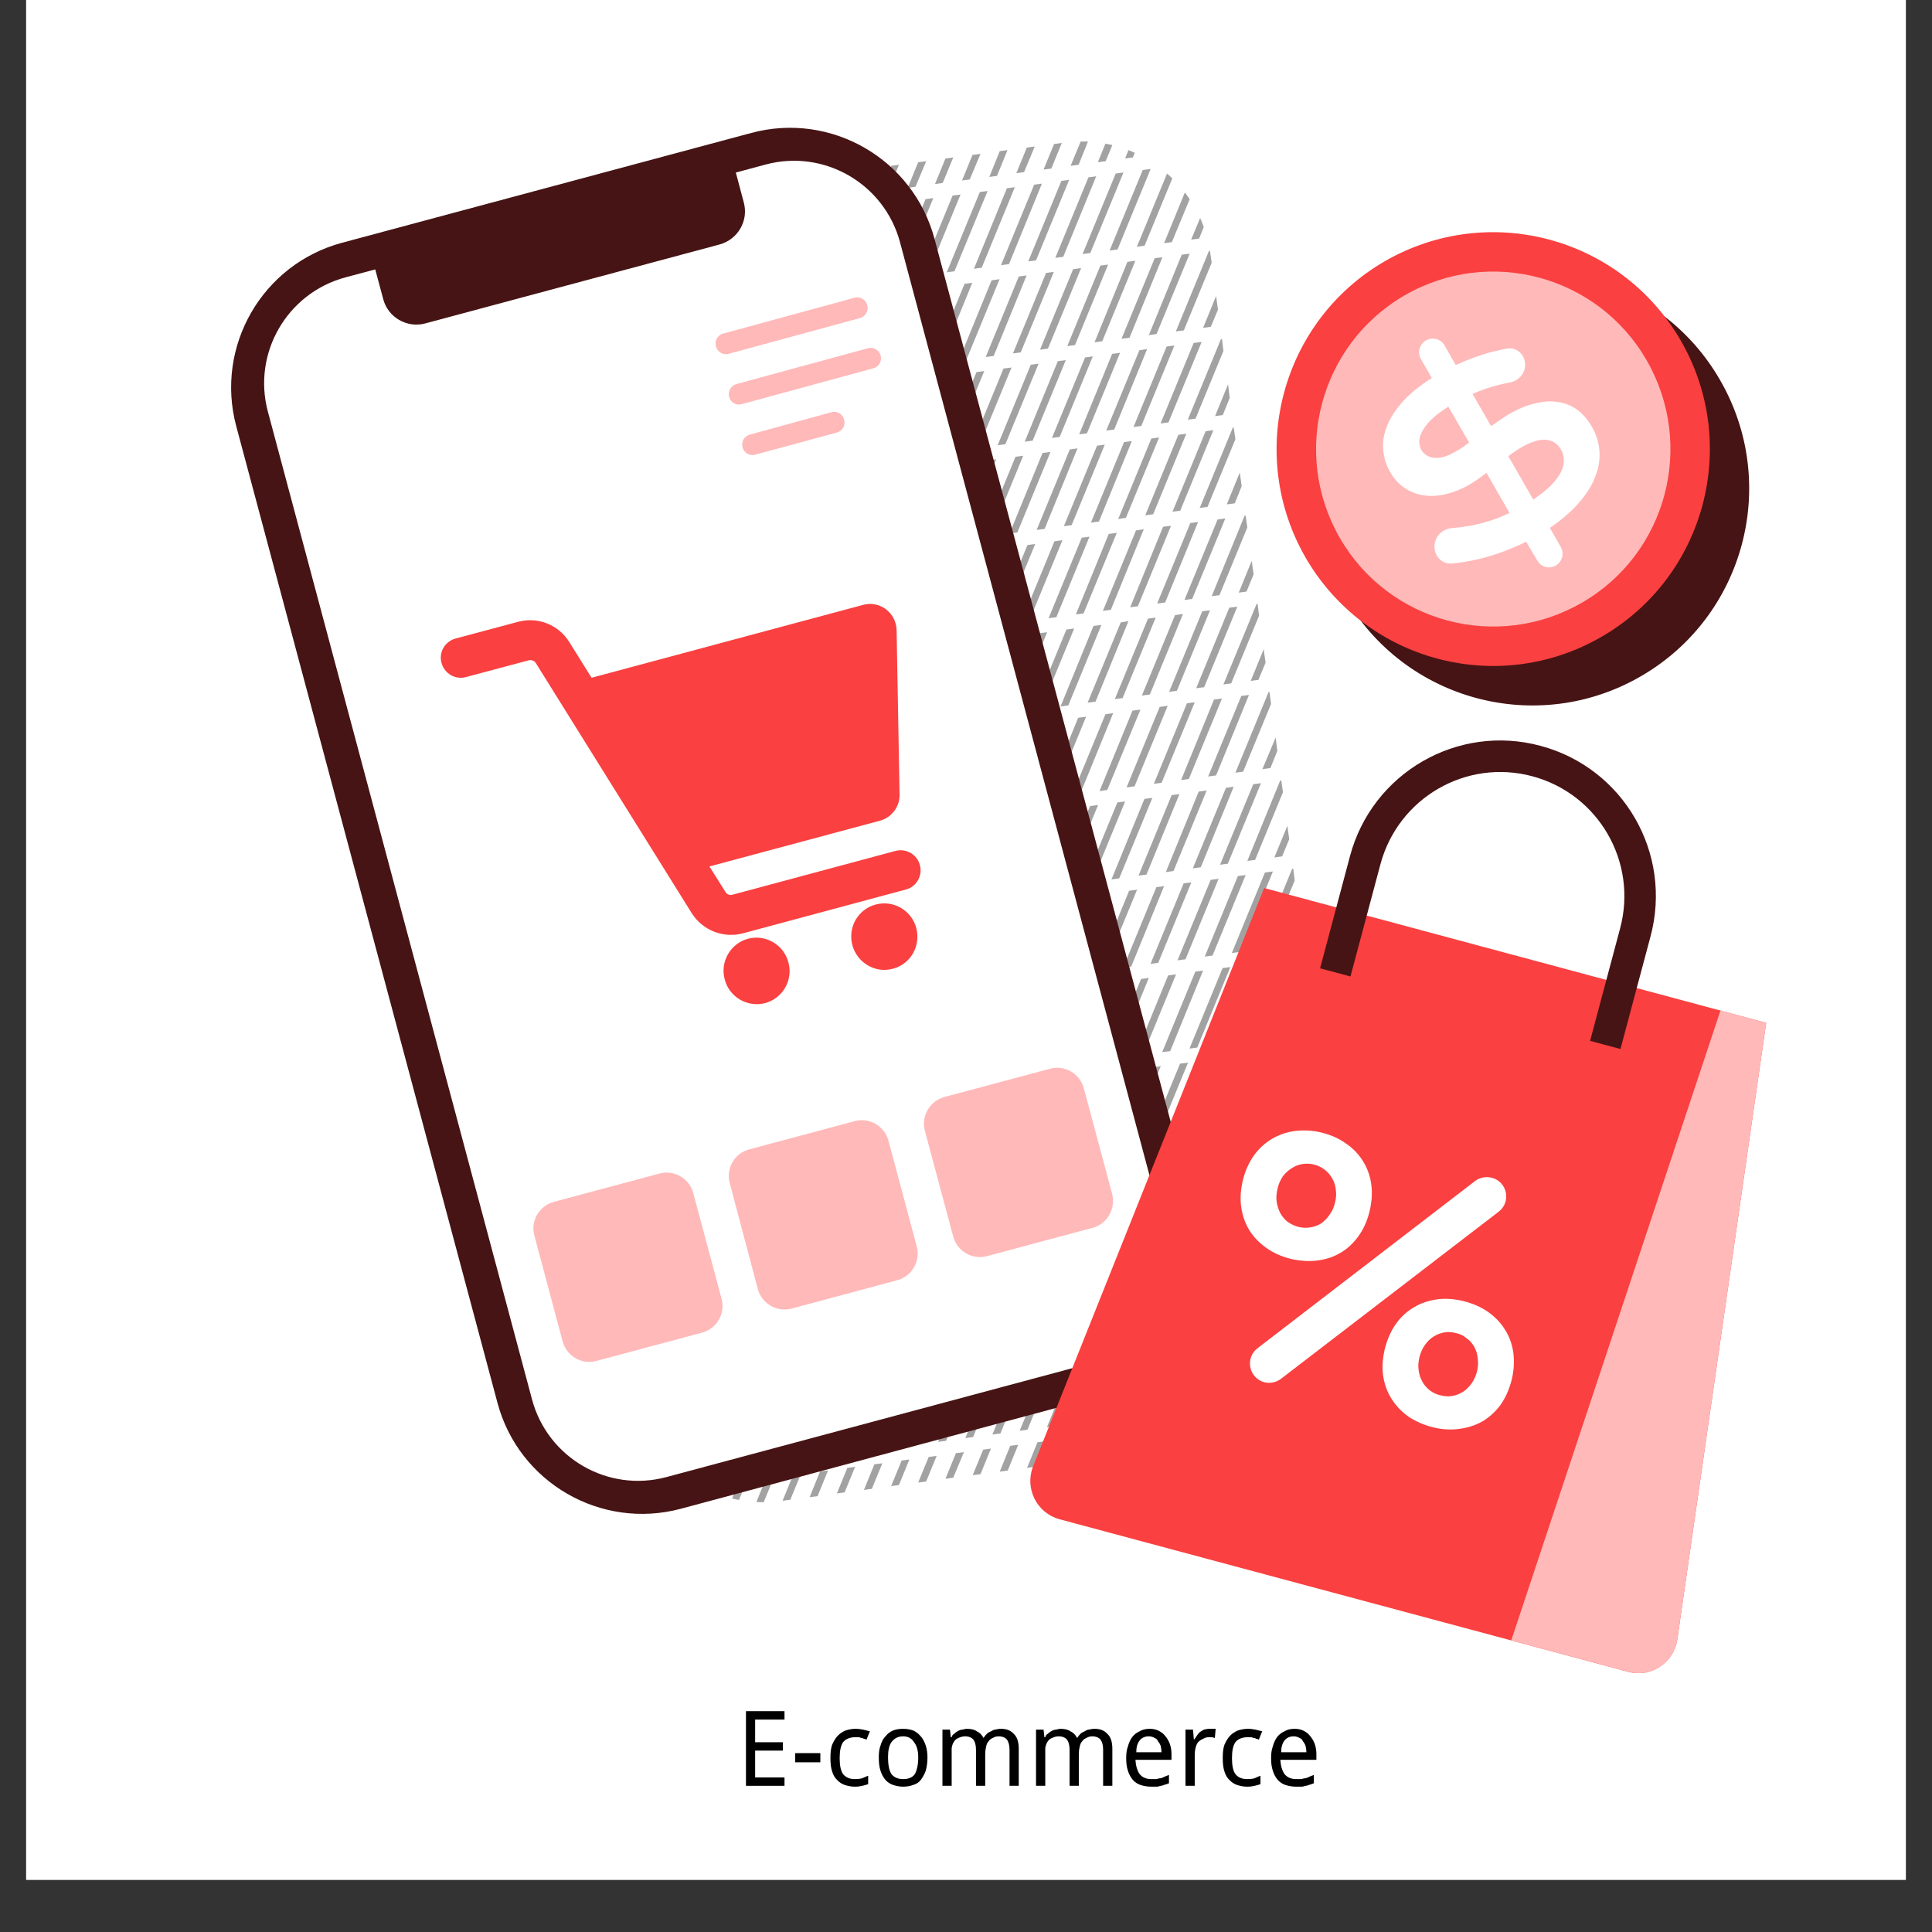 <svg xmlns="http://www.w3.org/2000/svg" xmlns:xlink="http://www.w3.org/1999/xlink" width="48" zoomAndPan="magnify" viewBox="0 0 36 36" height="48" preserveAspectRatio="xMidYMid meet" version="1.0"><rect x="0" y="0" width="36" height="36" fill="#333333" stroke="none"/><defs><g/><clipPath id="48e555586c"><path d="M 0.488 0 L 35.512 0 L 35.512 35.027 L 0.488 35.027 Z M 0.488 0 " clip-rule="nonzero"/></clipPath><clipPath id="2883a54b00"><path d="M 9 2.074 L 26 2.074 L 26 28 L 9 28 Z M 9 2.074 " clip-rule="nonzero"/></clipPath><clipPath id="32ba6c72dd"><path d="M 4 2.074 L 23 2.074 L 23 29 L 4 29 Z M 4 2.074 " clip-rule="nonzero"/></clipPath><clipPath id="6240f71aac"><path d="M 4 2.074 L 22 2.074 L 22 28 L 4 28 Z M 4 2.074 " clip-rule="nonzero"/></clipPath><clipPath id="87639135d2"><path d="M 19 16 L 33 16 L 33 31.266 L 19 31.266 Z M 19 16 " clip-rule="nonzero"/></clipPath><clipPath id="863c0b3039"><path d="M 28 18 L 33 18 L 33 31.266 L 28 31.266 Z M 28 18 " clip-rule="nonzero"/></clipPath><clipPath id="fac73d8284"><path d="M 0.562 0.059 L 10 0.059 L 10 3 L 0.562 3 Z M 0.562 0.059 " clip-rule="nonzero"/></clipPath><clipPath id="291f8dc81e"><path d="M 9 1 L 11.773 1 L 11.773 3 L 9 3 Z M 9 1 " clip-rule="nonzero"/></clipPath><clipPath id="d57512e635"><rect x="0" width="12" y="0" height="4"/></clipPath></defs><g clip-path="url(#48e555586c)"><path fill="#ffffff" d="M 0.488 0 L 35.512 0 L 35.512 35.027 L 0.488 35.027 Z M 0.488 0 " fill-opacity="1" fill-rule="nonzero"/><path fill="#ffffff" d="M 0.488 0 L 35.512 0 L 35.512 35.027 L 0.488 35.027 Z M 0.488 0 " fill-opacity="1" fill-rule="nonzero"/></g><g clip-path="url(#2883a54b00)"><path fill="#a2a2a2" d="M 11.141 19.605 L 11.008 19.922 L 11.043 20.176 L 11.285 19.586 Z M 10.031 11.383 L 9.902 11.699 L 9.934 11.953 L 10.18 11.359 Z M 11.793 19.516 L 11.645 19.535 L 11.125 20.801 L 11.156 21.02 L 11.176 21.016 L 11.789 19.516 Z M 12.805 19.379 L 12.656 19.398 L 12.043 20.898 L 12.188 20.879 Z M 11.68 20.949 L 12.297 19.449 L 12.152 19.469 L 11.535 20.969 Z M 10.684 11.293 L 10.539 11.312 L 10.02 12.574 L 10.047 12.797 L 10.066 12.793 Z M 10.574 12.727 L 11.191 11.227 L 11.043 11.246 L 10.43 12.746 Z M 12.598 12.453 L 13.215 10.953 L 13.07 10.973 L 12.453 12.473 Z M 14.734 10.75 L 14.586 10.77 L 13.973 12.27 L 14.117 12.25 Z M 12.711 11.02 L 12.562 11.039 L 11.945 12.539 L 12.094 12.52 Z M 11.586 12.59 L 12.203 11.09 L 12.059 11.109 L 11.441 12.609 Z M 13.465 12.336 L 13.613 12.316 L 14.227 10.816 L 14.082 10.836 Z M 11.695 11.156 L 11.551 11.176 L 10.934 12.676 L 11.082 12.656 Z M 13.723 10.883 L 13.574 10.902 L 12.961 12.402 L 13.105 12.383 Z M 16.852 18.836 L 16.707 18.855 L 16.09 20.355 L 16.238 20.336 Z M 17.863 18.699 L 17.719 18.719 L 17.102 20.219 L 17.25 20.199 Z M 12.695 20.812 L 13.309 19.312 L 13.164 19.332 L 12.547 20.832 Z M 18.371 18.633 L 18.227 18.652 L 17.609 20.152 L 17.754 20.133 Z M 19.383 18.496 L 19.238 18.516 L 18.621 20.016 L 18.766 19.996 Z M 18.879 18.562 L 18.73 18.582 L 18.113 20.082 L 18.262 20.062 Z M 17.359 18.77 L 17.211 18.789 L 16.598 20.289 L 16.742 20.27 Z M 16.348 18.902 L 16.199 18.922 L 15.586 20.422 L 15.73 20.402 Z M 13.707 20.676 L 14.32 19.176 L 14.176 19.195 L 13.559 20.695 Z M 13.816 19.246 L 13.668 19.266 L 13.055 20.766 L 13.199 20.746 Z M 14.828 19.109 L 14.684 19.129 L 14.066 20.629 L 14.211 20.609 Z M 15.84 18.973 L 15.695 18.992 L 15.078 20.492 L 15.223 20.473 Z M 14.719 20.539 L 15.336 19.039 L 15.188 19.059 L 14.57 20.559 Z M 22.688 9.68 L 22.07 11.18 L 22.215 11.16 L 22.832 9.66 Z M 23.461 17.688 L 23.605 17.668 L 24.125 16.406 L 24.098 16.188 L 24.078 16.188 Z M 24.113 17.602 L 24.246 17.281 L 24.211 17.031 L 23.969 17.621 Z M 21.672 9.816 L 21.059 11.316 L 21.203 11.297 L 21.82 9.797 Z M 23.227 11.023 L 23.359 10.703 L 23.324 10.449 L 23.082 11.043 Z M 19.891 18.426 L 19.742 18.445 L 19.129 19.945 L 19.273 19.926 Z M 21.562 11.246 L 21.711 11.227 L 22.324 9.727 L 22.18 9.746 Z M 22.574 11.109 L 22.723 11.09 L 23.242 9.828 L 23.211 9.609 L 23.191 9.609 L 22.578 11.109 Z M 21.547 16.531 L 20.93 18.031 L 21.078 18.012 L 21.691 16.512 Z M 21.438 17.961 L 21.582 17.941 L 22.199 16.441 L 22.055 16.461 Z M 20.535 16.668 L 19.918 18.164 L 20.062 18.145 L 20.68 16.648 Z M 22.559 16.395 L 21.941 17.895 L 22.09 17.875 L 22.707 16.375 Z M 14.477 12.199 L 14.625 12.18 L 15.238 10.68 L 15.094 10.699 Z M 22.449 17.824 L 22.594 17.805 L 23.211 16.305 L 23.066 16.324 Z M 23.57 16.258 L 22.953 17.758 L 23.102 17.738 L 23.719 16.238 Z M 17.516 11.793 L 17.66 11.773 L 18.277 10.273 L 18.129 10.293 Z M 20.551 11.383 L 20.699 11.363 L 21.312 9.863 L 21.168 9.883 Z M 17.008 11.859 L 17.156 11.84 L 17.77 10.34 L 17.625 10.359 Z M 16.504 11.926 L 16.648 11.906 L 17.266 10.406 L 17.117 10.426 Z M 14.984 12.133 L 15.129 12.113 L 15.746 10.613 L 15.602 10.633 Z M 15.488 12.062 L 15.637 12.043 L 16.254 10.543 L 16.105 10.562 Z M 15.996 11.996 L 16.141 11.977 L 16.758 10.477 L 16.613 10.496 Z M 19.539 11.52 L 19.684 11.5 L 20.301 10 L 20.156 10.02 Z M 20.66 9.949 L 20.047 11.449 L 20.191 11.43 L 20.809 9.93 Z M 19.648 10.086 L 19.031 11.586 L 19.18 11.566 L 19.797 10.066 Z M 18.02 11.723 L 18.168 11.703 L 18.781 10.203 L 18.637 10.223 Z M 19.145 10.156 L 18.527 11.656 L 18.672 11.637 L 19.289 10.137 Z M 20.426 18.098 L 20.57 18.078 L 21.188 16.578 L 21.039 16.598 Z M 11.477 9.512 L 11.328 9.531 L 10.715 11.031 L 10.859 11.012 Z M 10.465 9.648 L 10.316 9.668 L 9.797 10.93 L 9.828 11.152 L 9.848 11.148 L 10.461 9.648 Z M 10.352 11.082 L 10.969 9.582 L 10.824 9.602 L 10.207 11.102 Z M 9.812 9.734 L 9.68 10.055 L 9.715 10.309 L 9.957 9.715 Z M 12.012 21.16 L 11.867 21.18 L 11.348 22.445 L 11.375 22.664 L 11.395 22.66 Z M 11.359 21.25 L 11.23 21.566 L 11.262 21.82 L 11.508 21.23 Z M 12.488 9.375 L 12.34 9.395 L 11.727 10.895 L 11.871 10.875 Z M 13.242 10.691 L 13.391 10.672 L 14.008 9.172 L 13.859 9.191 Z M 13.75 10.625 L 13.895 10.602 L 14.512 9.105 L 14.367 9.125 Z M 13.5 9.238 L 13.355 9.258 L 12.738 10.758 L 12.883 10.738 Z M 11.367 10.945 L 11.98 9.445 L 11.836 9.465 L 11.219 10.965 Z M 11.902 22.594 L 12.52 21.094 L 12.371 21.113 L 11.758 22.613 Z M 12.23 10.828 L 12.379 10.809 L 12.992 9.309 L 12.848 9.328 Z M 17.074 20.48 L 16.93 20.5 L 16.312 22 L 16.457 21.98 Z M 17.582 20.414 L 17.434 20.434 L 16.816 21.934 L 16.965 21.914 Z M 14.258 10.555 L 14.402 10.535 L 15.02 9.035 L 14.871 9.055 Z M 16.566 20.547 L 16.422 20.57 L 15.805 22.066 L 15.953 22.047 Z M 18.594 20.277 L 18.445 20.297 L 17.832 21.797 L 17.977 21.777 Z M 16.062 20.617 L 15.914 20.637 L 15.301 22.137 L 15.445 22.117 Z M 13.023 21.027 L 12.879 21.047 L 12.262 22.543 L 12.41 22.523 Z M 18.086 20.344 L 17.941 20.363 L 17.324 21.863 L 17.469 21.844 Z M 14.039 20.891 L 13.891 20.91 L 13.273 22.41 L 13.422 22.391 Z M 12.914 22.457 L 13.531 20.957 L 13.387 20.977 L 12.77 22.477 Z M 13.926 22.32 L 14.543 20.82 L 14.398 20.84 L 13.781 22.34 Z M 15.555 20.684 L 15.41 20.703 L 14.793 22.203 L 14.938 22.184 Z M 15.051 20.754 L 14.902 20.773 L 14.285 22.273 L 14.434 22.254 Z M 20.441 8.305 L 19.824 9.805 L 19.969 9.785 L 20.586 8.285 Z M 24.336 19.246 L 24.465 18.93 L 24.434 18.676 L 24.188 19.266 Z M 14.762 10.488 L 14.906 10.469 L 15.523 8.969 L 15.379 8.988 Z M 23.008 9.379 L 23.137 9.059 L 23.102 8.805 L 22.859 9.398 Z M 23.793 17.902 L 23.176 19.402 L 23.32 19.383 L 23.938 17.883 Z M 22.355 9.465 L 22.5 9.445 L 23.02 8.184 L 22.988 7.965 L 22.973 7.965 Z M 21.34 9.602 L 21.488 9.582 L 22.105 8.082 L 21.957 8.102 Z M 22.465 8.035 L 21.848 9.535 L 21.992 9.516 L 22.609 8.016 Z M 21.766 18.176 L 21.152 19.676 L 21.297 19.656 L 21.914 18.156 Z M 19.098 20.207 L 18.953 20.227 L 18.336 21.727 L 18.48 21.707 Z M 20.902 18.293 L 20.754 18.312 L 20.141 19.812 L 20.285 19.793 Z M 22.668 19.469 L 22.816 19.449 L 23.434 17.949 L 23.285 17.969 Z M 21.656 19.605 L 21.805 19.586 L 22.418 18.086 L 22.273 18.105 Z M 22.781 18.039 L 22.164 19.539 L 22.309 19.52 L 22.926 18.02 Z M 23.684 19.336 L 23.828 19.312 L 24.348 18.051 L 24.316 17.832 L 24.297 17.836 Z M 16.281 10.281 L 16.426 10.262 L 17.043 8.762 L 16.895 8.781 Z M 16.785 10.215 L 16.934 10.195 L 17.547 8.695 L 17.402 8.715 Z M 17.293 10.148 L 17.438 10.125 L 18.055 8.629 L 17.91 8.648 Z M 17.797 10.078 L 17.945 10.059 L 18.562 8.559 L 18.414 8.578 Z M 15.773 10.352 L 15.922 10.332 L 16.535 8.832 L 16.391 8.852 Z M 15.27 10.418 L 15.414 10.398 L 16.031 8.898 L 15.883 8.918 Z M 20.328 9.738 L 20.477 9.719 L 21.09 8.219 L 20.945 8.238 Z M 18.305 10.012 L 18.449 9.992 L 19.066 8.492 L 18.922 8.512 Z M 21.453 8.172 L 20.836 9.672 L 20.98 9.648 L 21.598 8.152 Z M 19.633 19.879 L 19.777 19.859 L 20.395 18.359 L 20.25 18.379 Z M 19.934 8.375 L 19.316 9.875 L 19.465 9.855 L 20.078 8.355 Z M 18.812 9.941 L 18.957 9.922 L 19.574 8.422 L 19.426 8.441 Z M 20.645 19.742 L 20.793 19.723 L 21.406 18.223 L 21.262 18.242 Z M 10.695 16.316 L 10.566 16.633 L 10.598 16.887 L 10.844 16.297 Z M 12.359 16.09 L 12.215 16.109 L 11.598 17.609 L 11.746 17.59 Z M 14.164 14.176 L 14.02 14.195 L 13.402 15.695 L 13.547 15.676 Z M 11.238 17.66 L 11.855 16.16 L 11.707 16.18 L 11.094 17.68 Z M 13.262 17.387 L 13.879 15.887 L 13.734 15.906 L 13.117 17.406 Z M 13.375 15.953 L 13.227 15.977 L 12.609 17.473 L 12.758 17.453 Z M 12.25 17.523 L 12.867 16.023 L 12.723 16.043 L 12.105 17.543 Z M 13.152 14.309 L 13.004 14.328 L 12.391 15.828 L 12.535 15.809 Z M 13.043 15.742 L 13.656 14.242 L 13.512 14.262 L 12.895 15.762 Z M 12.031 15.879 L 12.645 14.379 L 12.5 14.398 L 11.883 15.898 Z M 11.129 14.582 L 10.98 14.602 L 10.461 15.867 L 10.492 16.086 L 10.512 16.082 L 11.125 14.582 Z M 11.016 16.016 L 11.633 14.516 L 11.488 14.535 L 10.871 16.035 Z M 12.141 14.445 L 11.992 14.465 L 11.379 15.965 L 11.523 15.945 Z M 11.348 16.227 L 11.203 16.246 L 10.684 17.512 L 10.711 17.73 L 10.73 17.727 Z M 18.18 16.727 L 18.324 16.707 L 18.941 15.207 L 18.793 15.227 Z M 17.168 16.863 L 17.312 16.844 L 17.93 15.344 L 17.781 15.363 Z M 19.301 15.156 L 18.684 16.656 L 18.832 16.637 L 19.445 15.137 Z M 18.434 15.273 L 18.289 15.293 L 17.672 16.793 L 17.82 16.773 Z M 20.203 16.453 L 20.348 16.434 L 20.965 14.934 L 20.82 14.953 Z M 20.312 15.02 L 19.695 16.52 L 19.844 16.5 L 20.461 15 Z M 15.289 17.113 L 15.902 15.613 L 15.758 15.633 L 15.141 17.133 Z M 15.398 15.684 L 15.25 15.703 L 14.637 17.203 L 14.781 17.184 Z M 14.387 15.82 L 14.238 15.84 L 13.625 17.34 L 13.77 17.32 Z M 14.273 17.25 L 14.891 15.75 L 14.746 15.77 L 14.129 17.27 Z M 16.41 15.547 L 16.266 15.566 L 15.648 17.066 L 15.793 17.047 Z M 17.422 15.41 L 17.277 15.43 L 16.66 16.93 L 16.805 16.91 Z M 16.301 16.977 L 16.918 15.477 L 16.77 15.496 L 16.152 16.996 Z M 19.191 16.59 L 19.336 16.57 L 19.953 15.07 L 19.809 15.09 Z M 23.129 12.969 L 22.512 14.469 L 22.66 14.449 L 23.273 12.949 Z M 23.02 14.398 L 23.164 14.379 L 23.684 13.117 L 23.656 12.898 L 23.637 12.898 Z M 10.477 14.672 L 10.344 14.988 L 10.379 15.242 L 10.621 14.652 Z M 23.891 15.957 L 24.023 15.637 L 23.988 15.387 L 23.746 15.977 Z M 22.008 14.535 L 22.152 14.516 L 22.77 13.016 L 22.621 13.035 Z M 22.117 13.105 L 21.5 14.605 L 21.645 14.586 L 22.262 13.086 Z M 14.055 15.605 L 14.672 14.105 L 14.523 14.125 L 13.906 15.625 Z M 15.207 25.754 L 15.062 25.773 L 14.445 27.273 L 14.59 27.254 Z M 24.68 25.898 C 24.703 25.863 24.73 25.828 24.754 25.793 L 25.145 24.844 C 25.172 24.707 25.184 24.562 25.184 24.418 L 24.566 25.914 Z M 20.992 14.672 L 21.141 14.652 L 21.758 13.152 L 21.609 13.172 Z M 9.688 4.73 C 9.664 4.762 9.637 4.801 9.609 4.836 L 9.223 5.781 C 9.195 5.922 9.184 6.062 9.184 6.207 L 9.801 4.715 Z M 19.16 4.871 L 19.305 4.852 L 19.922 3.352 L 19.777 3.371 Z M 12.309 24.473 L 11.789 25.734 L 11.812 25.891 C 11.812 25.91 11.816 25.934 11.82 25.953 L 11.84 25.949 L 12.457 24.449 Z M 22.547 4.676 L 22.527 4.676 L 21.91 6.176 L 22.059 6.156 L 22.578 4.895 L 22.555 4.738 C 22.551 4.715 22.547 4.695 22.547 4.676 Z M 16.188 13.902 L 16.043 13.922 L 15.426 15.422 L 15.57 15.402 Z M 15.934 15.352 L 16.078 15.332 L 16.695 13.832 L 16.547 13.852 Z M 21.102 13.242 L 20.488 14.742 L 20.633 14.719 L 21.25 13.223 Z M 15.176 14.039 L 15.031 14.059 L 14.414 15.559 L 14.559 15.539 Z M 15.066 15.469 L 15.684 13.969 L 15.535 13.988 L 14.918 15.488 Z M 17.707 13.699 L 17.559 13.719 L 16.945 15.219 L 17.09 15.199 Z M 17.199 13.766 L 17.055 13.785 L 16.438 15.285 L 16.586 15.266 Z M 18.969 14.945 L 19.113 14.926 L 19.73 13.426 L 19.586 13.445 Z M 19.98 14.809 L 20.129 14.789 L 20.742 13.289 L 20.598 13.309 Z M 17.957 15.082 L 18.102 15.062 L 18.719 13.562 L 18.574 13.582 Z M 19.078 13.512 L 18.461 15.012 L 18.609 14.992 L 19.227 13.492 Z M 18.066 13.648 L 17.449 15.148 L 17.598 15.129 L 18.211 13.629 Z M 22.906 11.324 L 22.289 12.824 L 22.438 12.805 L 23.055 11.305 Z M 11.57 17.871 L 11.422 17.891 L 10.906 19.156 L 10.934 19.375 L 10.953 19.371 Z M 11.461 19.305 L 12.074 17.805 L 11.93 17.824 L 11.312 19.324 Z M 10.918 17.961 L 10.785 18.277 L 10.82 18.531 L 11.062 17.941 Z M 10.254 13.027 L 10.121 13.344 L 10.156 13.598 L 10.398 13.008 Z M 12.473 19.168 L 13.09 17.668 L 12.941 17.688 L 12.324 19.188 Z M 13.594 17.602 L 13.449 17.621 L 12.832 19.121 L 12.977 19.098 Z M 12.582 17.734 L 12.438 17.754 L 11.82 19.254 L 11.965 19.234 Z M 12.93 12.664 L 12.785 12.684 L 12.168 14.184 L 12.312 14.164 Z M 11.809 14.234 L 12.426 12.734 L 12.277 12.754 L 11.66 14.254 Z M 12.82 14.098 L 13.438 12.598 L 13.289 12.617 L 12.676 14.117 Z M 10.797 14.371 L 11.41 12.871 L 11.266 12.891 L 10.648 14.391 Z M 11.918 12.801 L 11.773 12.82 L 11.156 14.32 L 11.301 14.301 Z M 10.906 12.938 L 10.758 12.957 L 10.242 14.223 L 10.27 14.441 L 10.289 14.438 Z M 14.605 17.465 L 14.461 17.484 L 13.844 18.984 L 13.992 18.965 Z M 13.484 19.031 L 14.102 17.531 L 13.953 17.551 L 13.34 19.051 Z M 18.148 16.988 L 18.004 17.008 L 17.387 18.508 L 17.535 18.488 Z M 17.645 17.055 L 17.496 17.074 L 16.883 18.574 L 17.027 18.555 Z M 17.137 17.125 L 16.992 17.145 L 16.375 18.645 L 16.52 18.621 Z M 18.398 18.371 L 18.547 18.352 L 19.164 16.852 L 19.016 16.871 Z M 19.668 16.781 L 19.523 16.801 L 18.906 18.301 L 19.051 18.281 Z M 18.656 16.918 L 18.512 16.938 L 17.895 18.438 L 18.039 18.418 Z M 14.496 18.895 L 15.113 17.395 L 14.965 17.414 L 14.352 18.914 Z M 13.941 12.531 L 13.797 12.551 L 13.18 14.047 L 13.328 14.027 Z M 15.508 18.758 L 16.125 17.258 L 15.98 17.277 L 15.363 18.777 Z M 16.633 17.191 L 16.484 17.211 L 15.867 18.711 L 16.016 18.691 Z M 15.617 17.328 L 15.473 17.348 L 14.855 18.848 L 15.004 18.828 Z M 16.723 13.57 L 16.871 13.551 L 17.484 12.051 L 17.34 12.074 Z M 19.41 18.234 L 19.559 18.215 L 20.176 16.715 L 20.027 16.734 Z M 21.785 12.891 L 21.93 12.871 L 22.547 11.371 L 22.402 11.391 Z M 22.797 12.754 L 22.941 12.734 L 23.461 11.473 L 23.434 11.254 L 23.414 11.254 Z M 23.449 12.668 L 23.582 12.348 L 23.547 12.098 L 23.305 12.688 Z M 20.773 13.027 L 20.918 13.008 L 21.535 11.508 L 21.391 11.527 Z M 21.895 11.461 L 21.277 12.961 L 21.426 12.941 L 22.043 11.441 Z M 21.215 16.316 L 21.363 16.297 L 21.977 14.797 L 21.832 14.816 Z M 22.336 14.75 L 21.723 16.25 L 21.867 16.23 L 22.484 14.73 Z M 22.227 16.18 L 22.375 16.16 L 22.988 14.66 L 22.844 14.68 Z M 20.883 11.598 L 20.266 13.094 L 20.414 13.074 L 21.027 11.574 Z M 23.238 16.043 L 23.387 16.023 L 23.906 14.762 L 23.875 14.543 L 23.855 14.543 L 23.242 16.043 Z M 23.352 14.613 L 22.734 16.113 L 22.879 16.094 L 23.496 14.594 Z M 23.672 14.312 L 23.801 13.992 L 23.77 13.742 L 23.523 14.332 Z M 14.699 13.844 L 14.844 13.824 L 15.461 12.324 L 15.316 12.344 Z M 15.969 12.258 L 15.82 12.277 L 15.203 13.777 L 15.352 13.758 Z M 21.324 14.887 L 20.711 16.387 L 20.855 16.367 L 21.473 14.867 Z M 16.219 13.641 L 16.363 13.621 L 16.98 12.121 L 16.832 12.141 Z M 15.711 13.707 L 15.855 13.688 L 16.473 12.188 L 16.328 12.207 Z M 14.953 12.395 L 14.809 12.414 L 14.191 13.914 L 14.34 13.895 Z M 13.832 13.961 L 14.449 12.461 L 14.305 12.48 L 13.688 13.98 Z M 18.746 13.301 L 18.895 13.281 L 19.512 11.781 L 19.363 11.801 Z M 19.871 11.73 L 19.254 13.23 L 19.398 13.211 L 20.016 11.711 Z M 19.762 13.164 L 19.906 13.145 L 20.523 11.645 L 20.375 11.664 Z M 18.352 11.938 L 17.734 13.438 L 17.883 13.418 L 18.5 11.918 Z M 18.859 11.867 L 18.242 13.367 L 18.387 13.348 L 19.004 11.848 Z M 17.23 13.504 L 17.375 13.484 L 17.992 11.984 L 17.848 12.004 Z M 20.09 13.375 L 19.477 14.875 L 19.621 14.855 L 20.238 13.355 Z M 9.688 6.145 L 10.305 4.645 L 10.16 4.664 L 9.543 6.164 Z M 10.047 6.098 L 10.195 6.078 L 10.812 4.578 L 10.664 4.598 Z M 10.555 6.031 L 10.699 6.012 L 11.316 4.512 L 11.172 4.531 Z M 11.062 5.961 L 11.207 5.941 L 11.824 4.441 L 11.676 4.461 Z M 9.984 4.41 C 9.973 4.418 9.965 4.426 9.957 4.434 L 9.973 4.434 Z M 12.023 26.184 L 11.938 26.398 C 11.957 26.453 11.98 26.512 12.004 26.566 L 12.172 26.164 Z M 14.098 5.555 L 14.242 5.531 L 14.859 4.035 L 14.715 4.055 Z M 13.59 5.621 L 13.738 5.602 L 14.355 4.102 L 14.207 4.121 Z M 13.086 5.688 L 13.23 5.668 L 13.848 4.168 L 13.703 4.188 Z M 12.531 26.117 L 12.199 26.918 C 12.23 26.961 12.258 27 12.289 27.039 L 12.676 26.098 Z M 11.566 5.895 L 11.715 5.875 L 12.328 4.375 L 12.184 4.395 Z M 12.074 5.824 L 12.219 5.805 L 12.836 4.305 L 12.688 4.324 Z M 12.578 5.758 L 12.727 5.738 L 13.34 4.238 L 13.195 4.258 Z M 17.738 25.414 L 17.59 25.434 L 16.977 26.934 L 17.121 26.914 Z M 17.23 25.484 L 17.086 25.504 L 16.469 27.004 L 16.613 26.984 Z M 18.242 25.348 L 18.098 25.367 L 17.48 26.867 L 17.629 26.848 Z M 14.605 5.484 L 14.75 5.465 L 15.367 3.965 L 15.219 3.984 Z M 13.035 26.047 L 12.52 27.301 C 12.555 27.332 12.586 27.363 12.621 27.395 L 13.184 26.027 Z M 19.258 25.211 L 19.109 25.23 L 18.492 26.73 L 18.641 26.711 Z M 19.762 25.141 L 19.617 25.164 L 19 26.66 L 19.145 26.641 Z M 18.75 25.277 L 18.605 25.297 L 17.988 26.797 L 18.133 26.777 Z M 16.727 25.551 L 16.578 25.57 L 15.965 27.07 L 16.109 27.051 Z M 13.543 25.98 L 12.926 27.48 L 13.074 27.461 L 13.688 25.961 Z M 14.699 25.824 L 14.555 25.844 L 13.938 27.344 L 14.086 27.324 Z M 14.195 25.891 L 14.051 25.91 L 13.434 27.41 L 13.578 27.391 Z M 15.715 25.688 L 15.566 25.707 L 14.949 27.207 L 15.098 27.188 Z M 20.27 25.074 L 20.121 25.094 L 19.508 26.594 L 19.652 26.574 Z M 16.219 25.621 L 16.074 25.641 L 15.457 27.141 L 15.602 27.117 Z M 23.336 24.406 L 23.48 24.383 L 24.098 22.887 L 23.949 22.906 Z M 23.59 22.953 L 23.445 22.973 L 22.828 24.473 L 22.973 24.453 Z M 24.602 22.816 L 24.457 22.836 L 23.84 24.336 L 23.988 24.316 Z M 23.086 23.02 L 22.938 23.039 L 22.32 24.539 L 22.469 24.52 Z M 25 24.18 L 25.129 23.863 L 25.098 23.609 L 24.852 24.199 Z M 24.348 24.27 L 24.492 24.25 L 25.012 22.984 L 24.98 22.766 L 24.965 22.77 Z M 22.344 4.445 L 22.43 4.23 C 22.41 4.172 22.387 4.117 22.363 4.062 L 22.195 4.465 Z M 20.555 23.363 L 20.406 23.383 L 19.793 24.883 L 19.938 24.863 Z M 20.047 23.43 L 19.902 23.449 L 19.285 24.949 L 19.43 24.93 Z M 21.059 23.293 L 20.914 23.312 L 20.297 24.812 L 20.445 24.793 Z M 22.578 23.09 L 22.434 23.109 L 21.816 24.609 L 21.961 24.59 Z M 22.07 23.156 L 21.926 23.176 L 21.309 24.676 L 21.457 24.656 Z M 15.109 5.418 L 15.258 5.398 L 15.871 3.898 L 15.727 3.918 Z M 21.566 23.227 L 21.418 23.246 L 20.805 24.746 L 20.949 24.727 Z M 17.133 5.145 L 17.281 5.125 L 17.898 3.625 L 17.75 3.645 Z M 17.641 5.074 L 17.785 5.055 L 18.402 3.559 L 18.258 3.578 Z M 18.148 5.008 L 18.293 4.988 L 18.91 3.488 L 18.762 3.508 Z M 21.836 4.512 L 22.168 3.711 C 22.137 3.668 22.109 3.625 22.078 3.586 L 21.691 4.531 Z M 15.617 5.348 L 15.762 5.328 L 16.379 3.828 L 16.23 3.848 Z M 16.121 5.281 L 16.27 5.262 L 16.883 3.762 L 16.738 3.781 Z M 16.629 5.211 L 16.773 5.191 L 17.391 3.691 L 17.246 3.711 Z M 21.328 4.578 L 21.844 3.324 C 21.812 3.293 21.781 3.262 21.746 3.234 L 21.184 4.598 Z M 20.824 4.648 L 21.441 3.148 L 21.293 3.168 L 20.676 4.668 Z M 19.664 4.805 L 19.812 4.785 L 20.426 3.285 L 20.281 3.305 Z M 18.652 4.941 L 18.801 4.922 L 19.414 3.422 L 19.27 3.441 Z M 20.172 4.734 L 20.316 4.715 L 20.934 3.215 L 20.789 3.234 Z M 13.207 3.547 L 13.062 3.566 L 12.863 4.043 L 13.012 4.023 Z M 14.094 27.988 C 14.137 27.992 14.184 27.992 14.23 27.992 L 14.418 27.535 L 14.27 27.555 Z M 14.582 27.965 L 14.727 27.945 L 14.922 27.469 L 14.777 27.488 Z M 15.594 27.828 L 15.738 27.809 L 15.934 27.332 L 15.789 27.352 Z M 15.086 27.898 L 15.234 27.879 L 15.43 27.398 L 15.281 27.418 Z M 16.605 27.691 L 16.75 27.672 L 16.945 27.195 L 16.801 27.215 Z M 16.098 27.762 L 16.246 27.742 L 16.441 27.266 L 16.293 27.285 Z M 11.688 3.75 L 11.543 3.77 L 11.348 4.25 L 11.492 4.23 Z M 13.641 27.922 C 13.684 27.934 13.727 27.941 13.77 27.949 L 13.91 27.605 L 13.766 27.625 Z M 11.18 3.824 C 11.129 3.832 11.078 3.844 11.031 3.855 L 10.84 4.316 L 10.984 4.297 Z M 12.195 3.684 L 12.047 3.703 L 11.852 4.18 L 11.996 4.16 Z M 17.109 27.625 L 17.258 27.605 L 17.453 27.129 L 17.305 27.148 Z M 10.633 3.988 C 10.574 4.016 10.52 4.043 10.461 4.074 L 10.332 4.383 L 10.48 4.363 Z M 13.223 27.781 C 13.262 27.797 13.301 27.812 13.34 27.828 L 13.402 27.672 L 13.258 27.691 Z M 18.125 27.488 L 18.27 27.469 L 18.465 26.992 L 18.32 27.012 Z M 17.617 27.555 L 17.762 27.535 L 17.961 27.059 L 17.812 27.078 Z M 22.68 26.875 L 22.824 26.855 L 23.02 26.379 L 22.875 26.398 Z M 21.668 27.012 L 21.812 26.992 L 22.008 26.516 L 21.863 26.535 Z M 21.16 27.078 L 21.305 27.059 L 21.504 26.582 L 21.355 26.602 Z M 23.734 26.637 C 23.793 26.613 23.848 26.586 23.906 26.555 L 24.031 26.242 L 23.887 26.262 Z M 23.188 26.805 C 23.238 26.797 23.289 26.785 23.336 26.773 L 23.527 26.312 L 23.383 26.332 Z M 22.172 26.945 L 22.32 26.926 L 22.516 26.445 L 22.371 26.465 Z M 20.656 27.148 L 20.801 27.129 L 20.996 26.652 L 20.852 26.672 Z M 18.629 27.422 L 18.777 27.402 L 18.973 26.922 L 18.824 26.941 Z M 12.699 3.617 L 12.555 3.637 L 12.359 4.113 L 12.504 4.094 Z M 19.137 27.352 L 19.281 27.332 L 19.477 26.855 L 19.332 26.875 Z M 20.148 27.215 L 20.293 27.195 L 20.488 26.719 L 20.344 26.738 Z M 19.641 27.285 L 19.789 27.266 L 19.984 26.789 L 19.836 26.809 Z M 16.75 3.07 L 16.605 3.09 L 16.406 3.566 L 16.555 3.547 Z M 21.145 2.848 C 21.105 2.832 21.066 2.812 21.027 2.797 L 20.965 2.953 L 21.109 2.934 Z M 24.383 26.215 C 24.395 26.207 24.402 26.199 24.41 26.191 L 24.395 26.195 Z M 19.543 23.496 L 19.395 23.516 L 18.781 25.016 L 18.926 24.996 Z M 20.273 2.637 C 20.23 2.637 20.184 2.637 20.137 2.637 L 19.949 3.09 L 20.098 3.07 Z M 20.727 2.703 C 20.684 2.695 20.641 2.684 20.598 2.676 L 20.457 3.023 L 20.602 3.004 Z M 24.316 24.531 L 24.172 24.551 L 23.555 26.051 L 23.703 26.031 Z M 24.68 24.48 L 24.062 25.98 L 24.207 25.961 L 24.824 24.461 Z M 23.812 24.598 L 23.664 24.617 L 23.051 26.117 L 23.195 26.098 Z M 21.789 24.871 L 21.641 24.891 L 21.023 26.391 L 21.172 26.371 Z M 21.281 24.938 L 21.137 24.957 L 20.52 26.457 L 20.664 26.438 Z M 22.293 24.801 L 22.148 24.82 L 21.531 26.32 L 21.676 26.301 Z M 23.305 24.664 L 23.16 24.688 L 22.543 26.184 L 22.688 26.164 Z M 22.801 24.734 L 22.652 24.754 L 22.039 26.254 L 22.184 26.234 Z M 19.785 2.664 L 19.641 2.684 L 19.445 3.16 L 19.59 3.141 Z M 15.23 3.273 L 15.086 3.293 L 14.887 3.773 L 15.035 3.754 Z M 14.727 3.344 L 14.578 3.363 L 14.383 3.84 L 14.527 3.82 Z M 16.242 3.141 L 16.098 3.16 L 15.902 3.637 L 16.047 3.617 Z M 15.738 3.207 L 15.59 3.227 L 15.395 3.703 L 15.539 3.684 Z M 19.281 2.73 L 19.133 2.75 L 18.938 3.227 L 19.082 3.207 Z M 14.219 3.41 L 14.074 3.43 L 13.875 3.906 L 14.023 3.887 Z M 13.711 3.48 L 13.566 3.5 L 13.371 3.977 L 13.516 3.957 Z M 18.27 2.867 L 18.121 2.887 L 17.926 3.363 L 18.07 3.344 Z M 18.773 2.797 L 18.629 2.816 L 18.434 3.297 L 18.578 3.277 Z M 20.773 25.008 L 20.629 25.027 L 20.012 26.527 L 20.156 26.508 Z M 17.762 2.934 L 17.617 2.953 L 17.422 3.43 L 17.566 3.41 Z M 17.258 3.004 L 17.109 3.023 L 16.914 3.5 L 17.059 3.48 Z M 19.824 21.785 L 19.68 21.805 L 19.062 23.305 L 19.211 23.285 Z M 11.254 7.867 L 11.109 7.887 L 10.492 9.387 L 10.637 9.367 Z M 15.047 8.773 L 15.191 8.754 L 15.809 7.254 L 15.664 7.273 Z M 10.133 9.434 L 10.746 7.938 L 10.602 7.957 L 9.984 9.453 Z M 10.996 9.32 L 11.145 9.301 L 11.762 7.801 L 11.613 7.82 Z M 9.59 8.09 L 9.457 8.41 L 9.492 8.664 L 9.734 8.07 Z M 10.242 8.004 L 10.094 8.023 L 9.578 9.285 L 9.605 9.508 L 9.625 9.504 Z M 11.582 22.895 L 11.449 23.211 L 11.484 23.465 L 11.727 22.875 Z M 12.008 9.184 L 12.156 9.164 L 12.773 7.664 L 12.625 7.684 Z M 14.035 8.91 L 14.18 8.891 L 14.797 7.391 L 14.652 7.41 Z M 14.539 8.844 L 14.688 8.824 L 15.301 7.324 L 15.156 7.344 Z M 13.527 8.977 L 13.676 8.957 L 14.289 7.461 L 14.145 7.48 Z M 12.516 9.113 L 12.66 9.094 L 13.277 7.594 L 13.133 7.613 Z M 13.023 9.047 L 13.168 9.027 L 13.785 7.527 L 13.637 7.547 Z M 12.266 7.73 L 12.121 7.75 L 11.504 9.25 L 11.648 9.23 Z M 15.777 22.328 L 15.629 22.348 L 15.016 23.848 L 15.16 23.828 Z M 16.789 22.195 L 16.641 22.215 L 16.027 23.715 L 16.172 23.695 Z M 16.281 22.262 L 16.137 22.281 L 15.52 23.781 L 15.668 23.762 Z M 17.293 22.125 L 17.148 22.145 L 16.531 23.645 L 16.68 23.625 Z M 12.234 22.805 L 12.086 22.824 L 11.566 24.09 L 11.598 24.309 L 11.617 24.305 Z M 17.801 22.059 L 17.656 22.078 L 17.039 23.578 L 17.184 23.559 Z M 18.309 21.988 L 18.16 22.008 L 17.543 23.508 L 17.691 23.488 Z M 13.246 22.672 L 13.098 22.691 L 12.484 24.191 L 12.629 24.172 Z M 15.27 22.398 L 15.125 22.418 L 14.508 23.918 L 14.652 23.898 Z M 18.812 21.922 L 18.668 21.941 L 18.051 23.441 L 18.195 23.422 Z M 13.137 24.102 L 13.75 22.602 L 13.605 22.621 L 12.988 24.121 Z M 14.258 22.535 L 14.113 22.555 L 13.496 24.055 L 13.641 24.035 Z M 14.766 22.465 L 14.617 22.484 L 14 23.984 L 14.148 23.965 Z M 12.125 24.238 L 12.738 22.738 L 12.594 22.758 L 11.977 24.258 Z M 24.012 19.547 L 23.398 21.047 L 23.543 21.027 L 24.16 19.527 Z M 23.902 20.98 L 24.051 20.961 L 24.57 19.695 L 24.539 19.477 L 24.52 19.48 Z M 22.133 7.82 L 22.277 7.801 L 22.797 6.539 L 22.77 6.32 L 22.75 6.32 Z M 23 19.684 L 22.387 21.184 L 22.531 21.164 L 23.148 19.664 Z M 24.555 20.891 L 24.688 20.574 L 24.652 20.32 L 24.41 20.91 Z M 22.785 7.734 L 22.914 7.414 L 22.883 7.16 L 22.641 7.754 Z M 22.891 21.113 L 23.035 21.094 L 23.652 19.594 L 23.508 19.617 Z M 20.617 20.004 L 20.469 20.023 L 19.855 21.523 L 20 21.504 Z M 20.109 20.07 L 19.965 20.094 L 19.348 21.59 L 19.492 21.57 Z M 15.551 8.707 L 15.699 8.688 L 16.316 7.188 L 16.168 7.207 Z M 20.867 21.387 L 21.012 21.367 L 21.629 19.867 L 21.484 19.887 Z M 21.879 21.25 L 22.023 21.23 L 22.641 19.73 L 22.496 19.75 Z M 22.137 19.801 L 21.988 19.82 L 21.371 21.32 L 21.52 21.301 Z M 21.121 19.938 L 20.977 19.957 L 20.359 21.457 L 20.508 21.438 Z M 22.242 6.391 L 21.625 7.891 L 21.773 7.871 L 22.391 6.371 Z M 17.578 8.434 L 17.723 8.414 L 18.34 6.914 L 18.195 6.934 Z M 18.082 8.367 L 18.23 8.348 L 18.848 6.848 L 18.699 6.867 Z M 18.59 8.297 L 18.734 8.277 L 19.352 6.777 L 19.207 6.797 Z M 16.566 8.57 L 16.711 8.551 L 17.328 7.051 L 17.18 7.07 Z M 16.059 8.637 L 16.203 8.617 L 16.82 7.117 L 16.676 7.137 Z M 17.07 8.5 L 17.219 8.48 L 17.832 6.98 L 17.688 7.004 Z M 21.121 7.957 L 21.266 7.938 L 21.883 6.438 L 21.738 6.457 Z M 21.23 6.527 L 20.613 8.023 L 20.762 8.004 L 21.375 6.504 Z M 20.723 6.594 L 20.109 8.094 L 20.254 8.074 L 20.871 6.574 Z M 19.094 8.23 L 19.242 8.211 L 19.859 6.711 L 19.711 6.73 Z M 19.602 8.16 L 19.746 8.141 L 20.363 6.641 L 20.219 6.66 Z M 19.887 6.449 L 20.031 6.43 L 20.648 4.93 L 20.504 4.949 Z M 11.031 6.223 L 10.887 6.242 L 10.27 7.742 L 10.418 7.723 Z M 10.777 7.676 L 10.922 7.656 L 11.539 6.156 L 11.395 6.176 Z M 9.766 7.809 L 9.91 7.789 L 10.527 6.289 L 10.379 6.309 Z M 10.02 6.359 L 9.875 6.379 L 9.355 7.641 L 9.383 7.863 L 9.402 7.859 Z M 11.281 7.605 L 11.43 7.586 L 12.047 6.086 L 11.898 6.105 Z M 11.805 24.539 L 11.672 24.855 L 11.707 25.109 L 11.949 24.52 Z M 19.32 21.852 L 19.172 21.871 L 18.559 23.371 L 18.703 23.352 Z M 14.824 7.129 L 14.973 7.109 L 15.586 5.609 L 15.441 5.629 Z M 13.812 7.266 L 13.961 7.246 L 14.574 5.746 L 14.43 5.766 Z M 14.32 7.199 L 14.465 7.18 L 15.082 5.68 L 14.934 5.699 Z M 11.789 7.539 L 11.934 7.52 L 12.551 6.02 L 12.406 6.039 Z M 12.293 7.469 L 12.441 7.449 L 13.059 5.949 L 12.91 5.969 Z M 12.801 7.402 L 12.945 7.383 L 13.562 5.883 L 13.418 5.902 Z M 13.309 7.332 L 13.453 7.312 L 14.07 5.812 L 13.922 5.832 Z M 17.516 23.77 L 17.371 23.789 L 16.754 25.289 L 16.898 25.27 Z M 17.012 23.84 L 16.863 23.859 L 16.246 25.359 L 16.395 25.34 Z M 15.996 23.973 L 15.852 23.996 L 15.234 25.492 L 15.383 25.473 Z M 16.504 23.906 L 16.359 23.926 L 15.742 25.426 L 15.887 25.406 Z M 18.023 23.703 L 17.875 23.723 L 17.262 25.223 L 17.406 25.203 Z M 18.527 23.633 L 18.383 23.652 L 17.766 25.152 L 17.914 25.133 Z M 12.344 25.883 L 12.961 24.383 L 12.816 24.402 L 12.199 25.902 Z M 13.973 24.246 L 13.828 24.266 L 13.211 25.766 L 13.355 25.746 Z M 13.469 24.316 L 13.32 24.336 L 12.703 25.836 L 12.852 25.816 Z M 14.48 24.18 L 14.332 24.199 L 13.719 25.699 L 13.863 25.68 Z M 14.984 24.109 L 14.84 24.129 L 14.223 25.629 L 14.367 25.609 Z M 15.492 24.043 L 15.344 24.062 L 14.73 25.562 L 14.875 25.543 Z M 9.367 6.445 L 9.238 6.766 L 9.27 7.02 L 9.516 6.426 Z M 22.102 22.895 L 22.246 22.875 L 22.863 21.375 L 22.719 21.395 Z M 23.113 22.758 L 23.258 22.738 L 23.875 21.238 L 23.73 21.262 Z M 23.371 21.309 L 23.223 21.328 L 22.605 22.828 L 22.754 22.809 Z M 24.234 21.191 L 23.617 22.691 L 23.766 22.672 L 24.383 21.172 Z M 15.332 7.062 L 15.477 7.043 L 16.094 5.543 L 15.949 5.562 Z M 24.125 22.625 L 24.27 22.605 L 24.789 21.34 L 24.762 21.121 L 24.742 21.125 Z M 20.332 21.719 L 20.184 21.738 L 19.57 23.238 L 19.715 23.215 Z M 22.355 21.445 L 22.211 21.465 L 21.594 22.965 L 21.738 22.945 Z M 19.605 20.141 L 19.457 20.16 L 18.84 21.66 L 18.988 21.641 Z M 20.836 21.648 L 20.691 21.668 L 20.074 23.168 L 20.223 23.148 Z M 22.562 6.09 L 22.695 5.77 L 22.66 5.516 L 22.418 6.109 Z M 21.344 21.582 L 21.199 21.602 L 20.582 23.102 L 20.727 23.082 Z M 21.852 21.512 L 21.703 21.531 L 21.086 23.031 L 21.234 23.012 Z M 24.777 22.535 L 24.906 22.219 L 24.875 21.965 L 24.629 22.555 Z M 17.355 6.789 L 17.504 6.77 L 18.117 5.27 L 17.973 5.289 Z M 17.863 6.723 L 18.008 6.703 L 18.625 5.203 L 18.477 5.223 Z M 16.852 6.855 L 16.996 6.836 L 17.613 5.336 L 17.465 5.355 Z M 16.344 6.926 L 16.488 6.906 L 17.105 5.406 L 16.961 5.426 Z M 15.836 6.992 L 15.984 6.973 L 16.602 5.473 L 16.453 5.492 Z M 22.02 4.746 L 21.406 6.246 L 21.551 6.223 L 22.168 4.727 Z M 18.367 6.652 L 18.516 6.633 L 19.129 5.133 L 18.984 5.152 Z M 21.516 4.812 L 20.898 6.312 L 21.047 6.293 L 21.66 4.793 Z M 20.395 6.379 L 20.539 6.359 L 21.156 4.859 L 21.008 4.879 Z M 19.379 6.516 L 19.527 6.496 L 20.145 4.996 L 19.996 5.016 Z M 18.875 6.586 L 19.02 6.566 L 19.637 5.066 L 19.492 5.086 Z M 19.035 23.566 L 18.887 23.586 L 18.273 25.086 L 18.418 25.066 Z M 19.035 23.566 " fill-opacity="1" fill-rule="nonzero"/></g><g clip-path="url(#32ba6c72dd)"><path fill="#461414" d="M 4.402 7.941 C 4.004 6.453 4.887 4.922 6.375 4.523 L 14 2.477 C 15.484 2.078 17.016 2.961 17.414 4.453 L 22.281 22.648 C 22.68 24.137 21.797 25.668 20.309 26.066 L 12.688 28.113 C 11.199 28.512 9.668 27.629 9.27 26.141 Z M 4.402 7.941 " fill-opacity="1" fill-rule="nonzero"/></g><g clip-path="url(#6240f71aac)"><path fill="#ffffff" d="M 6.992 5.02 L 6.438 5.168 C 5.348 5.461 4.699 6.582 4.992 7.672 L 9.914 26.078 C 10.207 27.168 11.328 27.816 12.418 27.523 L 20.25 25.422 C 21.34 25.129 21.984 24.008 21.691 22.918 L 16.77 4.512 C 16.477 3.422 15.355 2.773 14.266 3.066 L 13.711 3.215 L 13.859 3.77 C 13.953 4.113 13.75 4.461 13.41 4.555 L 7.922 6.027 C 7.582 6.117 7.23 5.914 7.141 5.574 Z M 6.992 5.02 " fill-opacity="1" fill-rule="nonzero"/></g><path fill="#ffb9b9" d="M 13.34 6.453 C 13.312 6.352 13.371 6.242 13.477 6.215 L 15.926 5.547 C 16.027 5.52 16.133 5.582 16.16 5.684 C 16.188 5.789 16.129 5.895 16.027 5.926 L 13.574 6.594 C 13.473 6.621 13.367 6.559 13.34 6.453 Z M 13.34 6.453 " fill-opacity="1" fill-rule="nonzero"/><path fill="#ffb9b9" d="M 13.586 7.395 C 13.559 7.293 13.621 7.184 13.723 7.156 L 16.176 6.488 C 16.277 6.461 16.383 6.523 16.41 6.625 C 16.438 6.73 16.375 6.836 16.273 6.863 L 13.82 7.531 C 13.719 7.562 13.613 7.5 13.586 7.395 Z M 13.586 7.395 " fill-opacity="1" fill-rule="nonzero"/><path fill="#ffb9b9" d="M 13.973 8.098 C 13.867 8.125 13.809 8.23 13.836 8.336 C 13.863 8.441 13.969 8.5 14.07 8.473 L 15.598 8.059 C 15.699 8.031 15.758 7.922 15.73 7.82 C 15.703 7.715 15.598 7.652 15.496 7.68 Z M 13.973 8.098 " fill-opacity="1" fill-rule="nonzero"/><path fill="#fa4040" d="M 8.488 11.898 C 8.289 11.953 8.172 12.156 8.227 12.352 C 8.281 12.551 8.48 12.668 8.68 12.617 L 9.848 12.305 C 9.898 12.289 9.957 12.312 9.984 12.355 L 12.887 17.012 C 13.09 17.336 13.477 17.488 13.844 17.391 L 16.883 16.574 C 17.078 16.523 17.195 16.316 17.141 16.121 C 17.09 15.922 16.887 15.805 16.688 15.855 L 13.648 16.672 C 13.598 16.688 13.543 16.664 13.516 16.617 L 13.219 16.145 L 16.395 15.293 C 16.613 15.234 16.766 15.035 16.762 14.809 L 16.707 11.742 C 16.699 11.418 16.395 11.188 16.086 11.27 L 11.023 12.629 L 10.609 11.965 C 10.41 11.641 10.02 11.488 9.656 11.586 Z M 8.488 11.898 " fill-opacity="1" fill-rule="nonzero"/><path fill="#fa4040" d="M 14.691 17.934 C 14.781 18.262 14.586 18.602 14.258 18.691 C 13.93 18.777 13.59 18.582 13.504 18.25 C 13.414 17.922 13.609 17.582 13.938 17.492 C 14.266 17.406 14.605 17.602 14.691 17.934 Z M 14.691 17.934 " fill-opacity="1" fill-rule="nonzero"/><path fill="#fa4040" d="M 16.637 18.051 C 16.969 17.965 17.16 17.625 17.074 17.293 C 16.984 16.961 16.648 16.766 16.316 16.855 C 15.988 16.941 15.793 17.281 15.883 17.613 C 15.973 17.941 16.309 18.141 16.637 18.051 Z M 16.637 18.051 " fill-opacity="1" fill-rule="nonzero"/><path fill="#ffb9b9" d="M 17.598 20.441 C 17.324 20.516 17.16 20.797 17.234 21.07 L 17.762 23.043 C 17.836 23.316 18.117 23.48 18.391 23.406 L 20.359 22.879 C 20.633 22.805 20.793 22.523 20.723 22.246 L 20.195 20.277 C 20.121 20.004 19.84 19.84 19.566 19.914 Z M 17.598 20.441 " fill-opacity="1" fill-rule="nonzero"/><path fill="#ffb9b9" d="M 13.598 22.047 C 13.523 21.773 13.684 21.492 13.957 21.418 L 15.926 20.891 C 16.199 20.816 16.48 20.98 16.555 21.254 L 17.082 23.223 C 17.156 23.5 16.992 23.781 16.719 23.855 L 14.754 24.383 C 14.477 24.457 14.195 24.293 14.121 24.02 Z M 13.598 22.047 " fill-opacity="1" fill-rule="nonzero"/><path fill="#ffb9b9" d="M 9.957 23.023 C 9.883 22.75 10.047 22.469 10.32 22.395 L 12.289 21.867 C 12.562 21.793 12.844 21.957 12.918 22.23 L 13.445 24.199 C 13.52 24.477 13.355 24.758 13.082 24.832 L 11.113 25.359 C 10.84 25.434 10.559 25.27 10.484 24.996 Z M 9.957 23.023 " fill-opacity="1" fill-rule="nonzero"/><g clip-path="url(#87639135d2)"><path fill="#fa4040" d="M 23.555 16.547 L 32.91 19.059 L 31.254 30.547 C 31.191 30.98 30.762 31.266 30.34 31.152 L 19.742 28.309 C 19.316 28.191 19.09 27.734 19.25 27.324 Z M 23.555 16.547 " fill-opacity="1" fill-rule="nonzero"/></g><path fill="#ffffff" d="M 24.051 23.457 C 23.879 23.414 23.73 23.348 23.598 23.254 C 23.469 23.164 23.363 23.055 23.281 22.926 C 23.203 22.797 23.152 22.656 23.129 22.496 C 23.105 22.336 23.117 22.168 23.16 21.988 C 23.203 21.812 23.273 21.66 23.367 21.527 C 23.461 21.398 23.574 21.297 23.703 21.219 C 23.832 21.145 23.977 21.094 24.133 21.074 C 24.293 21.055 24.457 21.062 24.629 21.105 C 24.801 21.148 24.953 21.215 25.082 21.309 C 25.215 21.398 25.32 21.512 25.398 21.637 C 25.477 21.766 25.531 21.91 25.551 22.066 C 25.574 22.227 25.562 22.395 25.52 22.57 C 25.477 22.75 25.406 22.906 25.312 23.035 C 25.219 23.164 25.109 23.27 24.977 23.344 C 24.848 23.422 24.703 23.469 24.543 23.488 C 24.387 23.508 24.223 23.496 24.051 23.457 Z M 27.484 22.008 C 27.574 21.941 27.684 21.918 27.793 21.945 C 28.086 22.016 28.164 22.395 27.926 22.578 L 23.871 25.691 C 23.785 25.758 23.672 25.781 23.566 25.758 C 23.273 25.684 23.191 25.305 23.434 25.121 Z M 24.199 22.863 C 24.27 22.879 24.344 22.883 24.414 22.871 C 24.488 22.859 24.555 22.836 24.617 22.797 C 24.676 22.754 24.73 22.703 24.773 22.637 C 24.82 22.574 24.855 22.5 24.875 22.414 C 24.898 22.328 24.902 22.246 24.891 22.168 C 24.883 22.09 24.859 22.02 24.824 21.957 C 24.785 21.891 24.738 21.836 24.68 21.793 C 24.625 21.75 24.559 21.719 24.484 21.699 C 24.41 21.68 24.336 21.68 24.262 21.691 C 24.191 21.703 24.125 21.73 24.066 21.77 C 24.004 21.809 23.949 21.859 23.902 21.922 C 23.859 21.988 23.824 22.062 23.805 22.148 C 23.785 22.234 23.777 22.316 23.789 22.395 C 23.801 22.473 23.824 22.543 23.859 22.609 C 23.895 22.672 23.941 22.727 23.996 22.77 C 24.059 22.812 24.125 22.844 24.199 22.863 Z M 25.805 25.129 C 25.852 24.953 25.918 24.797 26.012 24.668 C 26.105 24.535 26.219 24.434 26.348 24.359 C 26.477 24.281 26.621 24.234 26.781 24.211 C 26.938 24.191 27.105 24.203 27.277 24.246 C 27.445 24.289 27.598 24.355 27.727 24.445 C 27.859 24.539 27.965 24.648 28.043 24.777 C 28.125 24.902 28.176 25.047 28.199 25.207 C 28.219 25.367 28.211 25.535 28.168 25.711 C 28.121 25.891 28.055 26.043 27.961 26.176 C 27.867 26.305 27.754 26.406 27.625 26.484 C 27.492 26.559 27.348 26.605 27.191 26.625 C 27.031 26.648 26.867 26.637 26.695 26.594 C 26.527 26.551 26.375 26.484 26.242 26.395 C 26.113 26.301 26.008 26.191 25.93 26.066 C 25.848 25.938 25.797 25.793 25.773 25.637 C 25.75 25.477 25.762 25.309 25.805 25.129 Z M 26.449 25.289 C 26.43 25.371 26.422 25.453 26.434 25.531 C 26.445 25.613 26.469 25.684 26.504 25.746 C 26.539 25.809 26.586 25.863 26.645 25.91 C 26.703 25.953 26.77 25.984 26.844 26 C 26.918 26.02 26.988 26.023 27.059 26.012 C 27.133 26 27.199 25.973 27.262 25.934 C 27.324 25.895 27.375 25.84 27.422 25.777 C 27.469 25.711 27.5 25.637 27.523 25.551 C 27.543 25.465 27.547 25.383 27.535 25.305 C 27.527 25.227 27.504 25.156 27.469 25.094 C 27.434 25.031 27.387 24.977 27.324 24.934 C 27.27 24.887 27.203 24.855 27.129 24.84 C 27.055 24.82 26.98 24.816 26.91 24.828 C 26.84 24.84 26.773 24.867 26.711 24.906 C 26.648 24.945 26.598 24.996 26.551 25.062 C 26.504 25.125 26.473 25.203 26.449 25.289 Z M 26.449 25.289 " fill-opacity="1" fill-rule="nonzero"/><g clip-path="url(#863c0b3039)"><path fill="#ffb9b9" d="M 32.059 18.828 L 32.91 19.059 L 31.254 30.547 C 31.191 30.98 30.762 31.266 30.34 31.152 L 28.16 30.566 Z M 32.059 18.828 " fill-opacity="1" fill-rule="nonzero"/></g><path fill="#461414" d="M 32.051 7.082 C 33.168 9.016 32.504 11.488 30.574 12.602 C 28.645 13.719 26.176 13.059 25.062 11.125 C 23.949 9.191 24.609 6.719 26.539 5.602 C 28.469 4.488 30.938 5.148 32.051 7.082 Z M 32.051 7.082 " fill-opacity="1" fill-rule="nonzero"/><path fill="#461414" d="M 25.156 15.949 C 25.57 14.402 27.16 13.48 28.707 13.898 C 30.254 14.312 31.172 15.902 30.754 17.453 L 30.195 19.547 L 29.629 19.395 L 30.188 17.301 C 30.52 16.066 29.789 14.797 28.555 14.465 C 27.32 14.133 26.055 14.867 25.723 16.102 L 25.164 18.195 L 24.598 18.043 Z M 25.156 15.949 " fill-opacity="1" fill-rule="evenodd"/><path fill="#fa4040" d="M 31.32 6.348 C 32.434 8.281 31.773 10.754 29.84 11.867 C 27.91 12.984 25.445 12.32 24.328 10.391 C 23.215 8.457 23.875 5.984 25.805 4.867 C 27.738 3.754 30.203 4.414 31.32 6.348 Z M 31.32 6.348 " fill-opacity="1" fill-rule="nonzero"/><path fill="#ffb9b9" d="M 30.684 6.715 C 31.594 8.297 31.055 10.32 29.477 11.23 C 27.895 12.145 25.875 11.602 24.965 10.023 C 24.055 8.441 24.594 6.418 26.172 5.504 C 27.754 4.59 29.773 5.133 30.684 6.715 Z M 30.684 6.715 " fill-opacity="1" fill-rule="nonzero"/><path fill="#ffffff" d="M 26.73 10.168 C 26.738 9.988 26.883 9.852 27.062 9.84 C 27.074 9.84 27.082 9.836 27.094 9.836 C 27.207 9.828 27.324 9.809 27.438 9.789 C 27.551 9.766 27.664 9.734 27.781 9.699 C 27.895 9.66 28.012 9.613 28.129 9.559 L 27.699 8.812 C 27.641 8.855 27.586 8.895 27.531 8.934 C 27.473 8.973 27.418 9.008 27.367 9.039 C 27.234 9.113 27.102 9.168 26.961 9.203 C 26.824 9.238 26.688 9.25 26.559 9.234 C 26.426 9.219 26.305 9.176 26.191 9.105 C 26.078 9.035 25.98 8.93 25.902 8.793 C 25.836 8.68 25.793 8.551 25.777 8.41 C 25.758 8.27 25.777 8.125 25.832 7.973 C 25.887 7.82 25.98 7.664 26.117 7.508 C 26.254 7.348 26.441 7.195 26.68 7.043 L 26.477 6.691 C 26.406 6.57 26.449 6.414 26.57 6.344 C 26.691 6.273 26.848 6.316 26.918 6.438 L 27.125 6.801 C 27.344 6.703 27.562 6.621 27.777 6.562 C 27.879 6.539 27.977 6.516 28.074 6.496 C 28.254 6.461 28.414 6.602 28.418 6.785 C 28.426 6.953 28.301 7.094 28.141 7.125 C 28.074 7.137 28.012 7.152 27.945 7.168 C 27.777 7.207 27.609 7.266 27.438 7.34 L 27.785 7.941 C 27.84 7.902 27.895 7.863 27.953 7.824 C 28.008 7.785 28.066 7.75 28.121 7.715 C 28.293 7.617 28.453 7.551 28.609 7.516 C 28.762 7.477 28.906 7.469 29.035 7.492 C 29.168 7.512 29.285 7.559 29.391 7.637 C 29.496 7.715 29.582 7.816 29.656 7.941 C 29.75 8.102 29.797 8.262 29.805 8.43 C 29.812 8.594 29.781 8.754 29.711 8.918 C 29.645 9.078 29.539 9.238 29.398 9.395 C 29.258 9.551 29.082 9.699 28.879 9.836 L 29.082 10.191 C 29.152 10.312 29.109 10.469 28.988 10.539 C 28.867 10.609 28.715 10.566 28.645 10.445 L 28.438 10.094 C 28.145 10.238 27.848 10.348 27.551 10.418 C 27.383 10.457 27.219 10.484 27.059 10.5 C 26.871 10.52 26.719 10.359 26.73 10.168 Z M 26.484 8.383 C 26.535 8.469 26.617 8.52 26.727 8.531 C 26.836 8.543 26.973 8.504 27.129 8.41 C 27.168 8.391 27.207 8.367 27.246 8.34 C 27.289 8.309 27.332 8.277 27.375 8.246 L 26.988 7.578 C 26.852 7.664 26.742 7.746 26.664 7.824 C 26.586 7.902 26.531 7.977 26.496 8.047 C 26.461 8.113 26.445 8.176 26.445 8.234 C 26.449 8.293 26.461 8.34 26.484 8.383 Z M 28.57 9.309 C 28.707 9.215 28.816 9.129 28.902 9.043 C 28.984 8.957 29.047 8.875 29.086 8.797 C 29.125 8.719 29.141 8.645 29.141 8.57 C 29.137 8.5 29.121 8.434 29.086 8.375 C 29.023 8.266 28.93 8.207 28.809 8.195 C 28.684 8.184 28.531 8.23 28.348 8.336 C 28.309 8.359 28.266 8.383 28.227 8.414 C 28.184 8.441 28.145 8.469 28.105 8.5 Z M 28.57 9.309 " fill-opacity="1" fill-rule="nonzero"/><g transform="matrix(1, 0, 0, 1, 13, 31)"><g clip-path="url(#d57512e635)"><g clip-path="url(#fac73d8284)"><g fill="#000000" fill-opacity="1"><g transform="translate(0.712, 2.276)"><g><path d="M 0.906 0 L 0.188 0 L 0.188 -1.391 L 0.906 -1.391 L 0.906 -1.234 L 0.359 -1.234 L 0.359 -0.812 L 0.875 -0.812 L 0.875 -0.656 L 0.359 -0.656 L 0.359 -0.156 L 0.906 -0.156 Z M 0.906 0 "/></g></g><g transform="translate(1.739, 2.276)"><g><path d="M 0.078 -0.438 L 0.078 -0.609 L 0.547 -0.609 L 0.547 -0.438 Z M 0.078 -0.438 "/></g></g><g transform="translate(2.365, 2.276)"><g><path d="M 0.562 0.016 C 0.5 0.016 0.438 0.004 0.375 -0.016 C 0.32 -0.035 0.273 -0.066 0.234 -0.109 C 0.191 -0.148 0.16 -0.203 0.141 -0.266 C 0.117 -0.336 0.109 -0.422 0.109 -0.516 C 0.109 -0.617 0.117 -0.703 0.141 -0.766 C 0.172 -0.836 0.207 -0.895 0.25 -0.938 C 0.289 -0.977 0.336 -1.008 0.391 -1.031 C 0.453 -1.051 0.516 -1.062 0.578 -1.062 C 0.629 -1.062 0.676 -1.055 0.719 -1.047 C 0.77 -1.035 0.812 -1.023 0.844 -1.016 L 0.781 -0.859 C 0.77 -0.867 0.754 -0.875 0.734 -0.875 C 0.723 -0.883 0.707 -0.891 0.688 -0.891 C 0.664 -0.898 0.645 -0.906 0.625 -0.906 C 0.602 -0.906 0.586 -0.906 0.578 -0.906 C 0.473 -0.906 0.395 -0.875 0.344 -0.812 C 0.301 -0.75 0.281 -0.648 0.281 -0.516 C 0.281 -0.379 0.301 -0.281 0.344 -0.219 C 0.395 -0.156 0.469 -0.125 0.562 -0.125 C 0.613 -0.125 0.66 -0.129 0.703 -0.141 C 0.742 -0.16 0.781 -0.176 0.812 -0.188 L 0.812 -0.031 C 0.781 -0.02 0.742 -0.008 0.703 0 C 0.672 0.008 0.625 0.016 0.562 0.016 Z M 0.562 0.016 "/></g></g><g transform="translate(3.266, 2.276)"><g><path d="M 1.016 -0.531 C 1.016 -0.438 1.004 -0.352 0.984 -0.281 C 0.961 -0.219 0.93 -0.16 0.891 -0.109 C 0.859 -0.066 0.812 -0.035 0.75 -0.016 C 0.695 0.004 0.633 0.016 0.562 0.016 C 0.5 0.016 0.438 0.004 0.375 -0.016 C 0.32 -0.035 0.273 -0.066 0.234 -0.109 C 0.191 -0.16 0.16 -0.219 0.141 -0.281 C 0.117 -0.352 0.109 -0.438 0.109 -0.531 C 0.109 -0.613 0.117 -0.688 0.141 -0.75 C 0.16 -0.82 0.191 -0.879 0.234 -0.922 C 0.273 -0.973 0.32 -1.008 0.375 -1.031 C 0.426 -1.051 0.488 -1.062 0.562 -1.062 C 0.633 -1.062 0.695 -1.051 0.75 -1.031 C 0.801 -1.008 0.848 -0.973 0.891 -0.922 C 0.93 -0.879 0.961 -0.82 0.984 -0.75 C 1.004 -0.688 1.016 -0.613 1.016 -0.531 Z M 0.281 -0.531 C 0.281 -0.395 0.301 -0.289 0.344 -0.219 C 0.395 -0.156 0.469 -0.125 0.562 -0.125 C 0.664 -0.125 0.738 -0.156 0.781 -0.219 C 0.82 -0.289 0.844 -0.395 0.844 -0.531 C 0.844 -0.656 0.816 -0.75 0.766 -0.812 C 0.723 -0.883 0.656 -0.922 0.562 -0.922 C 0.469 -0.922 0.395 -0.883 0.344 -0.812 C 0.301 -0.75 0.281 -0.656 0.281 -0.531 Z M 0.281 -0.531 "/></g></g><g transform="translate(4.389, 2.276)"><g><path d="M 1.422 0 L 1.422 -0.672 C 1.422 -0.754 1.406 -0.816 1.375 -0.859 C 1.344 -0.898 1.289 -0.922 1.219 -0.922 C 1.176 -0.922 1.141 -0.91 1.109 -0.891 C 1.078 -0.879 1.051 -0.859 1.031 -0.828 C 1.008 -0.805 0.992 -0.77 0.984 -0.719 C 0.973 -0.676 0.969 -0.629 0.969 -0.578 L 0.969 0 L 0.797 0 L 0.797 -0.672 C 0.797 -0.754 0.781 -0.816 0.75 -0.859 C 0.719 -0.898 0.664 -0.922 0.594 -0.922 C 0.551 -0.922 0.508 -0.91 0.469 -0.891 C 0.438 -0.879 0.41 -0.859 0.391 -0.828 C 0.367 -0.797 0.352 -0.754 0.344 -0.703 C 0.344 -0.66 0.344 -0.609 0.344 -0.547 L 0.344 0 L 0.172 0 L 0.172 -1.047 L 0.312 -1.047 L 0.328 -0.906 L 0.344 -0.906 C 0.352 -0.938 0.367 -0.957 0.391 -0.969 C 0.41 -0.988 0.43 -1.004 0.453 -1.016 C 0.484 -1.035 0.516 -1.047 0.547 -1.047 C 0.578 -1.055 0.602 -1.062 0.625 -1.062 C 0.707 -1.062 0.77 -1.047 0.812 -1.016 C 0.863 -0.992 0.906 -0.953 0.938 -0.891 C 0.957 -0.922 0.977 -0.945 1 -0.969 C 1.02 -0.988 1.047 -1.004 1.078 -1.016 C 1.109 -1.035 1.133 -1.047 1.156 -1.047 C 1.188 -1.055 1.223 -1.062 1.266 -1.062 C 1.367 -1.062 1.445 -1.031 1.5 -0.969 C 1.562 -0.914 1.594 -0.82 1.594 -0.688 L 1.594 0 Z M 1.422 0 "/></g></g><g transform="translate(6.133, 2.276)"><g><path d="M 1.422 0 L 1.422 -0.672 C 1.422 -0.754 1.406 -0.816 1.375 -0.859 C 1.344 -0.898 1.289 -0.922 1.219 -0.922 C 1.176 -0.922 1.141 -0.91 1.109 -0.891 C 1.078 -0.879 1.051 -0.859 1.031 -0.828 C 1.008 -0.805 0.992 -0.77 0.984 -0.719 C 0.973 -0.676 0.969 -0.629 0.969 -0.578 L 0.969 0 L 0.797 0 L 0.797 -0.672 C 0.797 -0.754 0.781 -0.816 0.75 -0.859 C 0.719 -0.898 0.664 -0.922 0.594 -0.922 C 0.551 -0.922 0.508 -0.91 0.469 -0.891 C 0.438 -0.879 0.41 -0.859 0.391 -0.828 C 0.367 -0.797 0.352 -0.754 0.344 -0.703 C 0.344 -0.66 0.344 -0.609 0.344 -0.547 L 0.344 0 L 0.172 0 L 0.172 -1.047 L 0.312 -1.047 L 0.328 -0.906 L 0.344 -0.906 C 0.352 -0.938 0.367 -0.957 0.391 -0.969 C 0.41 -0.988 0.43 -1.004 0.453 -1.016 C 0.484 -1.035 0.516 -1.047 0.547 -1.047 C 0.578 -1.055 0.602 -1.062 0.625 -1.062 C 0.707 -1.062 0.77 -1.047 0.812 -1.016 C 0.863 -0.992 0.906 -0.953 0.938 -0.891 C 0.957 -0.922 0.977 -0.945 1 -0.969 C 1.02 -0.988 1.047 -1.004 1.078 -1.016 C 1.109 -1.035 1.133 -1.047 1.156 -1.047 C 1.188 -1.055 1.223 -1.062 1.266 -1.062 C 1.367 -1.062 1.445 -1.031 1.5 -0.969 C 1.562 -0.914 1.594 -0.82 1.594 -0.688 L 1.594 0 Z M 1.422 0 "/></g></g><g transform="translate(7.876, 2.276)"><g><path d="M 0.578 0.016 C 0.504 0.016 0.438 0.004 0.375 -0.016 C 0.32 -0.035 0.273 -0.066 0.234 -0.109 C 0.191 -0.16 0.16 -0.219 0.141 -0.281 C 0.117 -0.352 0.109 -0.43 0.109 -0.516 C 0.109 -0.598 0.117 -0.672 0.141 -0.734 C 0.16 -0.805 0.188 -0.863 0.219 -0.906 C 0.258 -0.957 0.305 -0.992 0.359 -1.016 C 0.41 -1.047 0.473 -1.062 0.547 -1.062 C 0.609 -1.062 0.66 -1.051 0.703 -1.031 C 0.754 -1.008 0.797 -0.977 0.828 -0.938 C 0.867 -0.895 0.898 -0.844 0.922 -0.781 C 0.941 -0.727 0.953 -0.664 0.953 -0.594 L 0.953 -0.484 L 0.281 -0.484 C 0.289 -0.367 0.316 -0.281 0.359 -0.219 C 0.41 -0.156 0.484 -0.125 0.578 -0.125 C 0.609 -0.125 0.641 -0.125 0.672 -0.125 C 0.703 -0.133 0.727 -0.141 0.75 -0.141 C 0.781 -0.148 0.805 -0.16 0.828 -0.172 C 0.848 -0.18 0.875 -0.191 0.906 -0.203 L 0.906 -0.047 C 0.875 -0.035 0.844 -0.023 0.812 -0.016 C 0.789 -0.004 0.77 0 0.75 0 C 0.727 0.008 0.703 0.016 0.672 0.016 C 0.641 0.016 0.609 0.016 0.578 0.016 Z M 0.531 -0.922 C 0.457 -0.922 0.398 -0.895 0.359 -0.844 C 0.316 -0.789 0.297 -0.719 0.297 -0.625 L 0.766 -0.625 C 0.766 -0.676 0.758 -0.719 0.75 -0.75 C 0.738 -0.781 0.723 -0.805 0.703 -0.828 C 0.691 -0.859 0.672 -0.879 0.641 -0.891 C 0.609 -0.91 0.57 -0.922 0.531 -0.922 Z M 0.531 -0.922 "/></g></g><g transform="translate(8.918, 2.276)"><g><path d="M 0.625 -1.062 C 0.633 -1.062 0.648 -1.062 0.672 -1.062 C 0.703 -1.062 0.723 -1.062 0.734 -1.062 L 0.719 -0.891 C 0.695 -0.898 0.676 -0.906 0.656 -0.906 C 0.645 -0.906 0.629 -0.906 0.609 -0.906 C 0.566 -0.906 0.531 -0.895 0.5 -0.875 C 0.469 -0.863 0.438 -0.844 0.406 -0.812 C 0.383 -0.781 0.367 -0.742 0.359 -0.703 C 0.348 -0.66 0.344 -0.613 0.344 -0.562 L 0.344 0 L 0.172 0 L 0.172 -1.047 L 0.312 -1.047 L 0.328 -0.859 C 0.348 -0.879 0.363 -0.898 0.375 -0.922 C 0.395 -0.953 0.414 -0.977 0.438 -1 C 0.469 -1.02 0.492 -1.035 0.516 -1.047 C 0.547 -1.055 0.582 -1.062 0.625 -1.062 Z M 0.625 -1.062 "/></g></g></g></g><g clip-path="url(#291f8dc81e)"><g fill="#000000" fill-opacity="1"><g transform="translate(9.675, 2.276)"><g><path d="M 0.562 0.016 C 0.5 0.016 0.438 0.004 0.375 -0.016 C 0.32 -0.035 0.273 -0.066 0.234 -0.109 C 0.191 -0.148 0.16 -0.203 0.141 -0.266 C 0.117 -0.336 0.109 -0.422 0.109 -0.516 C 0.109 -0.617 0.117 -0.703 0.141 -0.766 C 0.172 -0.836 0.207 -0.895 0.25 -0.938 C 0.289 -0.977 0.336 -1.008 0.391 -1.031 C 0.453 -1.051 0.516 -1.062 0.578 -1.062 C 0.629 -1.062 0.676 -1.055 0.719 -1.047 C 0.77 -1.035 0.812 -1.023 0.844 -1.016 L 0.781 -0.859 C 0.77 -0.867 0.754 -0.875 0.734 -0.875 C 0.723 -0.883 0.707 -0.891 0.688 -0.891 C 0.664 -0.898 0.645 -0.906 0.625 -0.906 C 0.602 -0.906 0.586 -0.906 0.578 -0.906 C 0.473 -0.906 0.395 -0.875 0.344 -0.812 C 0.301 -0.75 0.281 -0.648 0.281 -0.516 C 0.281 -0.379 0.301 -0.281 0.344 -0.219 C 0.395 -0.156 0.469 -0.125 0.562 -0.125 C 0.613 -0.125 0.66 -0.129 0.703 -0.141 C 0.742 -0.16 0.781 -0.176 0.812 -0.188 L 0.812 -0.031 C 0.781 -0.02 0.742 -0.008 0.703 0 C 0.672 0.008 0.625 0.016 0.562 0.016 Z M 0.562 0.016 "/></g></g><g transform="translate(10.576, 2.276)"><g><path d="M 0.578 0.016 C 0.504 0.016 0.438 0.004 0.375 -0.016 C 0.32 -0.035 0.273 -0.066 0.234 -0.109 C 0.191 -0.16 0.16 -0.219 0.141 -0.281 C 0.117 -0.352 0.109 -0.43 0.109 -0.516 C 0.109 -0.598 0.117 -0.672 0.141 -0.734 C 0.16 -0.805 0.188 -0.863 0.219 -0.906 C 0.258 -0.957 0.305 -0.992 0.359 -1.016 C 0.41 -1.047 0.473 -1.062 0.547 -1.062 C 0.609 -1.062 0.66 -1.051 0.703 -1.031 C 0.754 -1.008 0.797 -0.977 0.828 -0.938 C 0.867 -0.895 0.898 -0.844 0.922 -0.781 C 0.941 -0.727 0.953 -0.664 0.953 -0.594 L 0.953 -0.484 L 0.281 -0.484 C 0.289 -0.367 0.316 -0.281 0.359 -0.219 C 0.41 -0.156 0.484 -0.125 0.578 -0.125 C 0.609 -0.125 0.641 -0.125 0.672 -0.125 C 0.703 -0.133 0.727 -0.141 0.75 -0.141 C 0.781 -0.148 0.805 -0.16 0.828 -0.172 C 0.848 -0.18 0.875 -0.191 0.906 -0.203 L 0.906 -0.047 C 0.875 -0.035 0.844 -0.023 0.812 -0.016 C 0.789 -0.004 0.77 0 0.75 0 C 0.727 0.008 0.703 0.016 0.672 0.016 C 0.641 0.016 0.609 0.016 0.578 0.016 Z M 0.531 -0.922 C 0.457 -0.922 0.398 -0.895 0.359 -0.844 C 0.316 -0.789 0.297 -0.719 0.297 -0.625 L 0.766 -0.625 C 0.766 -0.676 0.758 -0.719 0.75 -0.75 C 0.738 -0.781 0.723 -0.805 0.703 -0.828 C 0.691 -0.859 0.672 -0.879 0.641 -0.891 C 0.609 -0.91 0.57 -0.922 0.531 -0.922 Z M 0.531 -0.922 "/></g></g></g></g></g></g></svg>